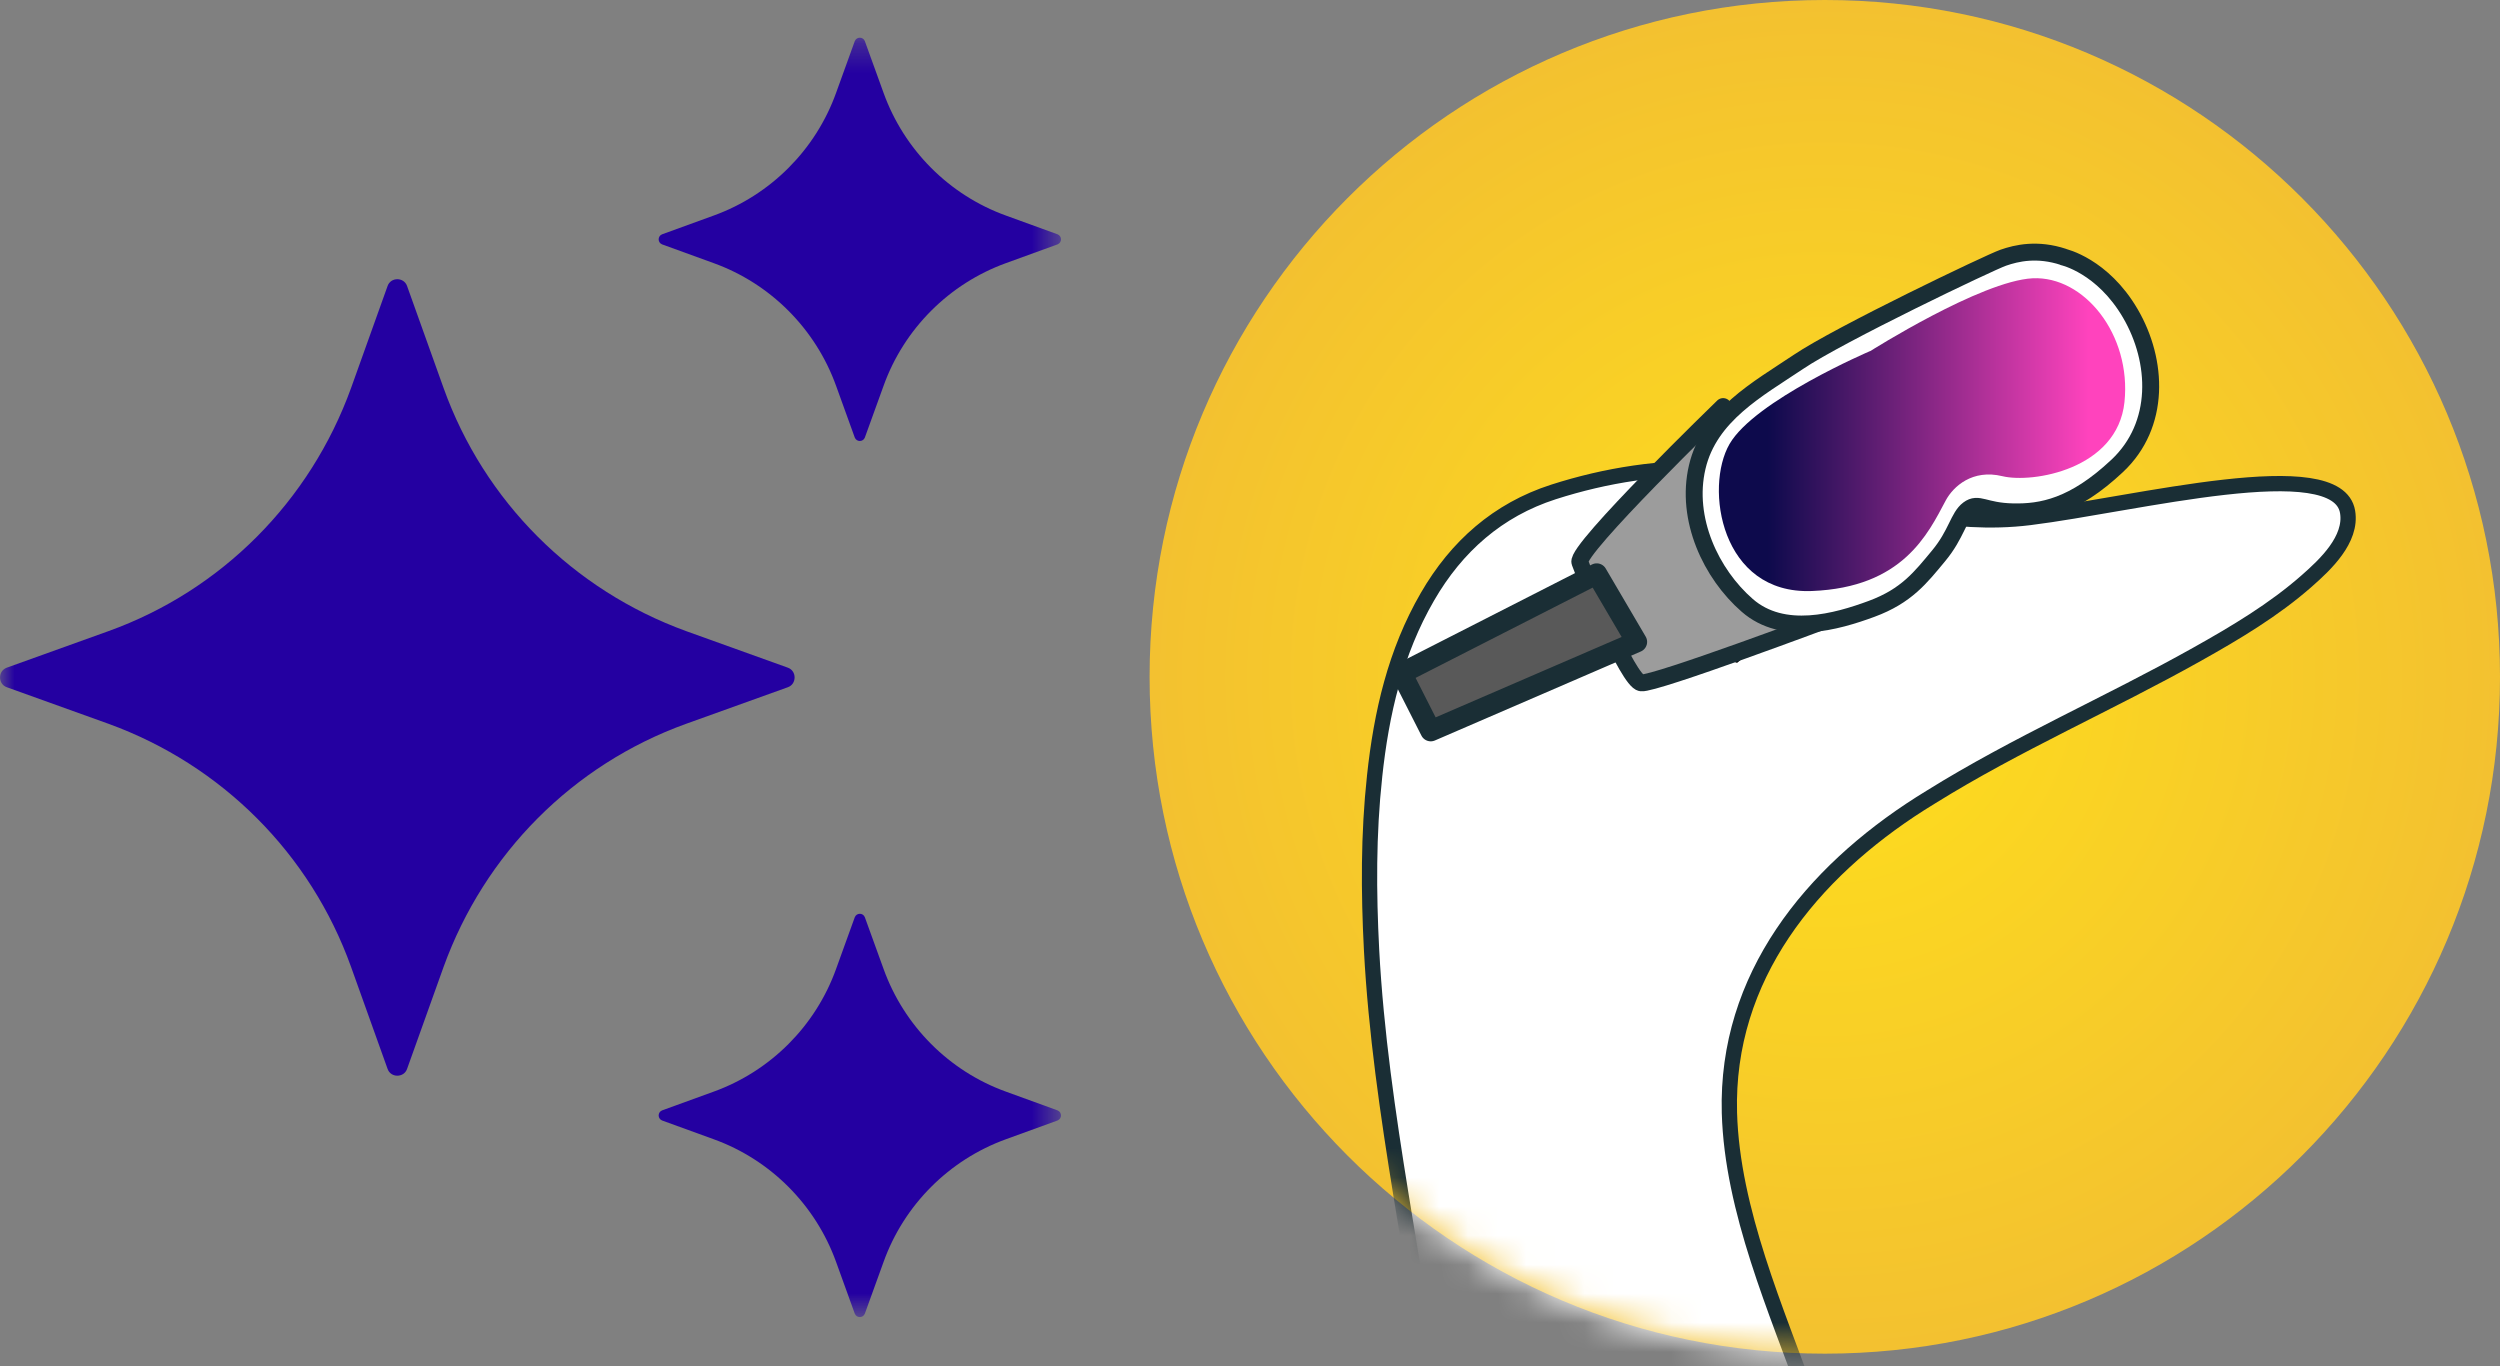 <svg width="86" height="47" viewBox="0 0 86 47" fill="none" xmlns="http://www.w3.org/2000/svg">
<rect x="0" y="0" width="86" height="47" fill="#808080" stroke="none"/>
<mask id="mask0_4212_119" style="mask-type:luminance" maskUnits="userSpaceOnUse" x="0" y="1" width="37" height="45">
<path d="M36.494 1.297H0V45.317H36.494V1.297Z" fill="white"/>
</mask>
<g mask="url(#mask0_4212_119)">
<path d="M14.004 9.841L15.259 13.347C16.656 17.245 19.713 20.296 23.602 21.71L27.099 22.967C27.413 23.076 27.413 23.534 27.099 23.642L23.602 24.899C19.713 26.3 16.669 29.364 15.259 33.263L14.004 36.768C13.896 37.083 13.439 37.083 13.332 36.768L12.077 33.263C10.68 29.364 7.623 26.313 3.734 24.899L0.237 23.642C-0.078 23.534 -0.078 23.076 0.237 22.967L3.734 21.71C7.623 20.309 10.667 17.245 12.077 13.347L13.332 9.841C13.439 9.526 13.896 9.526 14.004 9.841Z" fill="#2400A1"/>
<path d="M29.75 1.413L30.393 3.19C31.1 5.156 32.652 6.712 34.609 7.417L36.381 8.061C36.537 8.125 36.537 8.342 36.381 8.406L34.609 9.05C32.648 9.759 31.095 11.315 30.393 13.277L29.75 15.054C29.686 15.209 29.47 15.209 29.405 15.054L28.763 13.277C28.056 11.311 26.503 9.755 24.546 9.05L22.774 8.406C22.619 8.342 22.619 8.125 22.774 8.061L24.546 7.417C26.508 6.708 28.06 5.152 28.763 3.19L29.405 1.413C29.47 1.258 29.686 1.258 29.75 1.413Z" fill="#2400A1"/>
<path d="M29.75 31.551L30.393 33.327C31.1 35.294 32.652 36.85 34.609 37.554L36.381 38.198C36.537 38.263 36.537 38.479 36.381 38.544L34.609 39.188C32.648 39.897 31.095 41.453 30.393 43.415L29.75 45.191C29.686 45.347 29.47 45.347 29.405 45.191L28.763 43.415C28.056 41.449 26.503 39.893 24.546 39.188L22.774 38.544C22.619 38.479 22.619 38.263 22.774 38.198L24.546 37.554C26.508 36.846 28.06 35.29 28.763 33.327L29.405 31.551C29.47 31.395 29.686 31.395 29.75 31.551Z" fill="#2400A1"/>
</g>
<path d="M62.773 46.566C75.601 46.566 86 36.142 86 23.283C86 10.424 75.601 0 62.773 0C49.945 0 39.546 10.424 39.546 23.283C39.546 36.142 49.945 46.566 62.773 46.566Z" fill="url(#paint0_radial_4212_119)"/>
<mask id="mask1_4212_119" style="mask-type:luminance" maskUnits="userSpaceOnUse" x="39" y="0" width="47" height="47">
<path d="M62.773 46.566C75.601 46.566 86 36.142 86 23.283C86 10.424 75.601 0 62.773 0C49.945 0 39.546 10.424 39.546 23.283C39.546 36.142 49.945 46.566 62.773 46.566Z" fill="white"/>
</mask>
<g mask="url(#mask1_4212_119)">
<mask id="mask2_4212_119" style="mask-type:luminance" maskUnits="userSpaceOnUse" x="37" y="-4" width="79" height="62">
<path d="M38.576 57.505H115.531L115.863 -3.445H37.912L38.576 57.505Z" fill="white"/>
</mask>
<g mask="url(#mask2_4212_119)">
<path d="M108.593 45.974C108.451 45.58 108.235 45.2 107.964 44.841C105.553 45.913 102.928 46.514 100.371 46.514C97.633 46.514 95.08 45.922 92.795 44.876C91.76 45.896 91.213 47.084 91.213 48.545C91.213 51.545 94.916 58.97 94.916 58.97C94.916 58.97 84.232 53.688 82.952 52.828C81.671 51.973 63.437 51.402 63.437 51.402C63.437 51.402 56.599 52.401 53.038 53.403C49.476 54.402 36.511 59.545 34.519 61.827C32.523 64.113 32.665 64.113 31.953 67.255C31.242 70.398 21.981 105.812 21.981 105.812C21.981 105.812 21.981 106.383 22.977 108.669C23.973 110.956 27.534 113.238 32.096 112.81C36.653 112.382 38.08 110.809 38.08 110.809L40.219 102.1C40.219 102.1 41.357 111.954 41.357 113.238C41.357 114.521 42.638 117.521 44.065 117.664C45.488 117.806 56.603 119.807 66.43 118.947C76.26 118.091 84.379 113.951 86.091 113.233C87.802 112.516 87.798 111.232 87.798 110.377C87.798 109.521 86.66 78.104 86.66 78.104C86.66 78.104 102.613 83.96 105.747 84.245C108.882 84.531 116.289 79.677 115.72 74.106C115.151 68.535 109.736 49.116 108.597 45.974H108.593Z" fill="#2400A1"/>
<path d="M47.286 26.706C47.519 24.536 47.997 22.436 49.105 20.526C50.105 18.797 51.528 17.539 53.434 16.925C55.262 16.337 57.151 16.052 59.078 16.113C60.359 16.156 61.57 16.372 62.717 16.765C62.881 16.804 63.036 16.839 63.161 16.882C64.463 17.319 67.059 18.148 69.823 17.803C73.444 17.353 80.412 15.538 80.757 17.608C80.916 18.559 79.985 19.428 79.351 19.985C78.217 20.984 76.894 21.77 75.583 22.505C72.556 24.204 69.37 25.582 66.421 27.419C66.3 27.493 66.179 27.57 66.059 27.644C62.32 30.025 59.363 33.6 59.492 38.281C59.587 41.647 61.113 45.066 62.23 48.191C63.196 50.892 64.23 53.572 65.317 56.226C65.472 56.606 65.382 56.654 65.041 56.714C60.626 57.514 56.215 58.322 51.804 59.147C51.451 59.212 51.33 59.169 51.261 58.789C50.213 52.902 49.153 47.015 48.195 41.111C47.743 38.315 47.333 35.514 47.182 32.683C47.079 30.687 47.07 28.698 47.286 26.71V26.706Z" fill="white" stroke="#1A2E35" stroke-width="0.526" stroke-miterlimit="10"/>
<path d="M59.345 20.214L58.324 21.057L58.53 22.349L59.755 22.803L60.777 21.96L60.57 20.668L59.341 20.214H59.345ZM59.983 21.109C60.19 21.36 60.152 21.731 59.901 21.939C59.651 22.146 59.281 22.107 59.074 21.857C58.867 21.606 58.906 21.234 59.156 21.027C59.406 20.819 59.776 20.858 59.983 21.109Z" fill="black"/>
</g>
<path d="M63.079 21.234C63.079 21.234 56.909 23.551 56.457 23.49C56.004 23.43 54.499 19.778 54.348 19.341C54.197 18.905 59.276 13.986 59.276 13.986L63.079 21.234Z" fill="#9C9C9C" stroke="#1A2E35" stroke-width="0.582" stroke-linecap="round" stroke-linejoin="round"/>
<path d="M70.983 8.843C70.983 8.843 72.324 9.137 73.285 10.784C74.242 12.426 74.329 14.621 72.832 16.026C71.336 17.431 70.233 17.63 69.241 17.608C68.249 17.587 68.064 17.258 67.715 17.517C67.365 17.777 67.309 18.373 66.688 19.121C66.067 19.869 65.585 20.5 64.382 20.945C63.179 21.39 61.346 21.909 60.104 20.824C58.863 19.743 57.966 17.859 58.384 16.069C58.802 14.28 60.471 13.385 61.868 12.447C63.265 11.505 68.452 9.024 68.913 8.865C69.374 8.705 70.082 8.54 70.987 8.839L70.983 8.843Z" fill="white" stroke="#1A2E35" stroke-width="0.582" stroke-linecap="round" stroke-linejoin="round"/>
<path d="M64.334 12.08C64.334 12.08 68.15 9.664 69.922 9.573C71.694 9.487 73.324 11.51 73.082 13.831C72.837 16.151 69.913 16.631 68.883 16.381C67.852 16.13 67.192 16.735 66.934 17.215C66.322 18.364 65.459 20.21 62.325 20.331C59.19 20.452 58.63 16.77 59.496 15.274C60.363 13.774 64.334 12.076 64.334 12.076V12.08Z" fill="url(#paint1_linear_4212_119)"/>
<path d="M54.926 19.739L48.213 23.162L49.218 25.142L56.301 22.081L54.926 19.739Z" fill="#595959" stroke="#1A2E35" stroke-width="0.72" stroke-linecap="round" stroke-linejoin="round"/>
</g>
<defs>
<radialGradient id="paint0_radial_4212_119" cx="0" cy="0" r="1" gradientUnits="userSpaceOnUse" gradientTransform="translate(62.773 23.283) scale(23.227 23.283)">
<stop stop-color="#FFE01B"/>
<stop offset="1" stop-color="#F3C130"/>
</radialGradient>
<linearGradient id="paint1_linear_4212_119" x1="73.108" y1="14.954" x2="59.13" y2="14.954" gradientUnits="userSpaceOnUse">
<stop offset="0.09" stop-color="#FF43BD"/>
<stop offset="0.88" stop-color="#0D0A4C"/>
</linearGradient>
</defs>
</svg>
